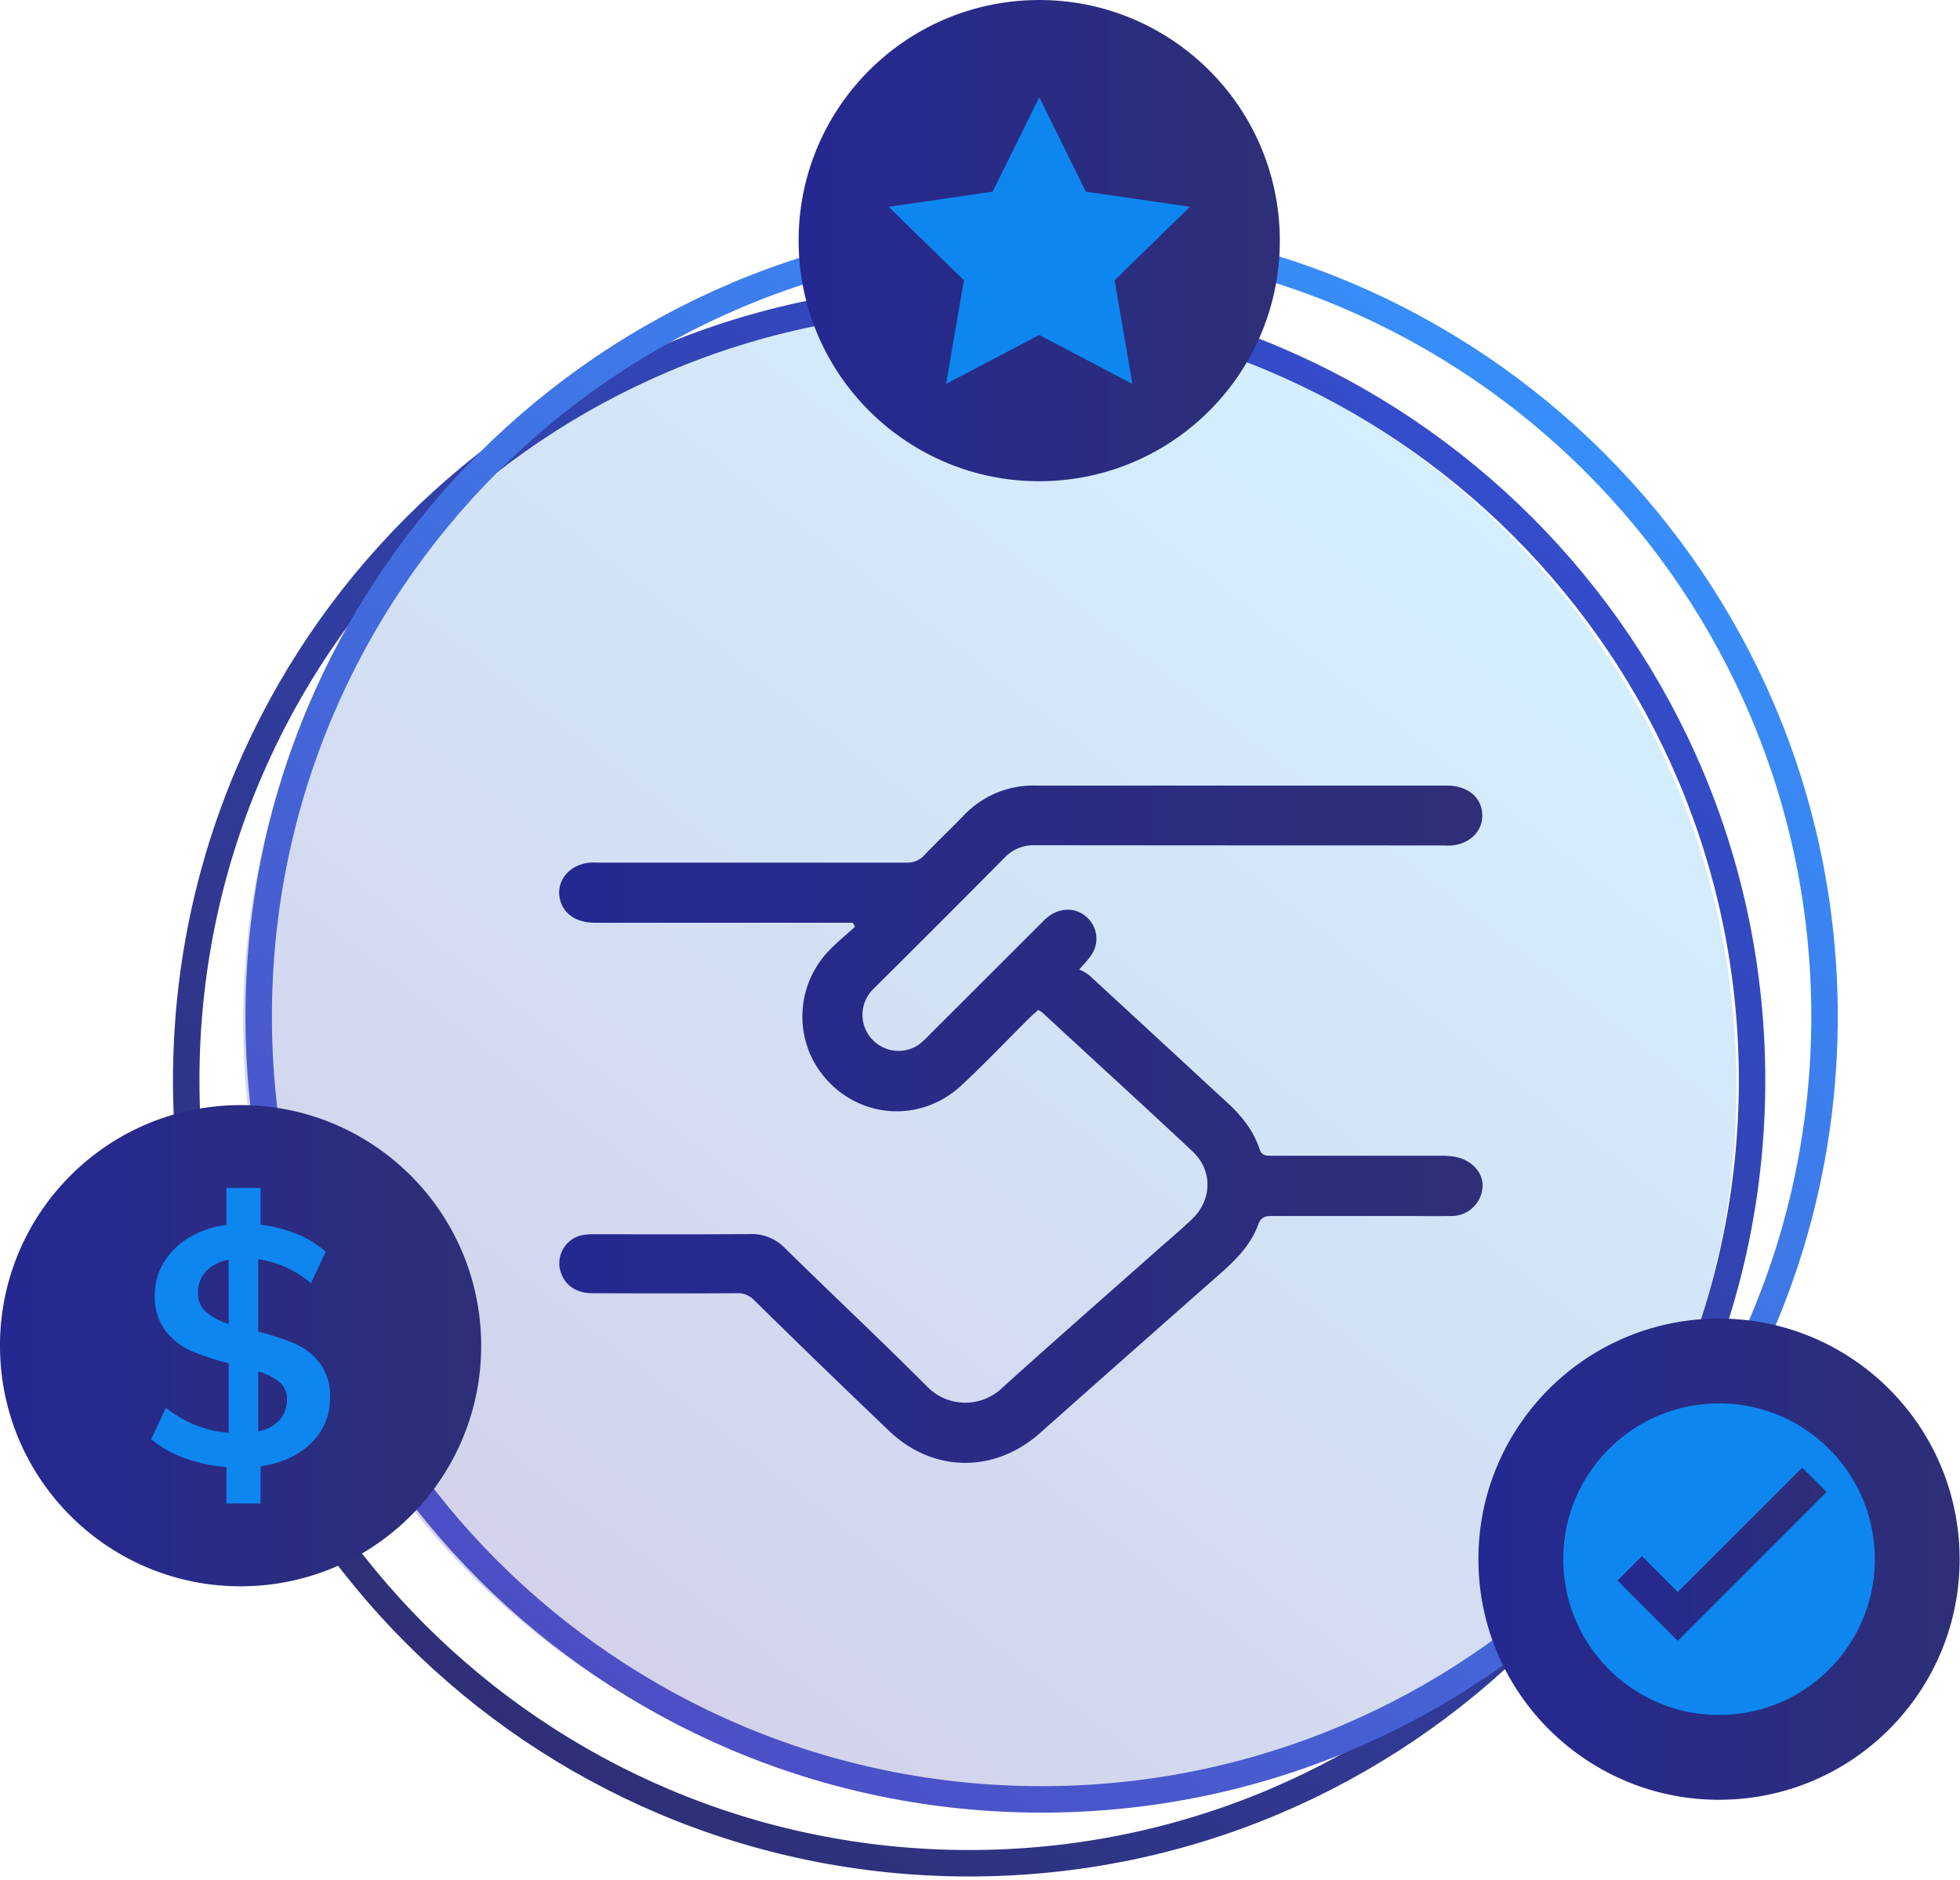 <svg xmlns="http://www.w3.org/2000/svg" width="489" height="469" fill="none"><g clip-path="url(#a)"><path fill="url(#b)" d="M60.67 255.13C60.67 363 148.11 450.45 256 450.45a194.418 194.418 0 0 0 119.87-41.1 194.765 194.765 0 0 0 57.37-138.28c0-107.9-87.45-195.35-195.32-195.35A194.59 194.59 0 0 0 118 116.82a194.825 194.825 0 0 0-57.33 138.31z" opacity=".19"/><path stroke="url(#c)" stroke-miterlimit="10" stroke-width="6.6" d="M241.79 464.87c107.878 0 195.33-87.452 195.33-195.33 0-107.878-87.452-195.33-195.33-195.33-107.878 0-195.33 87.452-195.33 195.33 0 107.878 87.452 195.33 195.33 195.33z"/><path stroke="url(#d)" stroke-miterlimit="10" stroke-width="6.6" d="M259.87 448.94c107.878 0 195.33-87.452 195.33-195.33 0-107.878-87.452-195.33-195.33-195.33-107.878 0-195.33 87.452-195.33 195.33 0 107.878 87.452 195.33 195.33 195.33z"/><path fill="url(#e)" d="M369.88 296.27a7.759 7.759 0 0 1-8 7.12c-3.69.06-7.38 0-11.07 0h-33.69c-1.69 0-2.6.47-3.2 2.11-1.87 5.15-5.63 8.86-9.63 12.39a14345.209 14345.209 0 0 0-44.88 39.7c-11.31 10-26.64 9.88-37.57-.57a3070.527 3070.527 0 0 1-33.7-32.65 5.529 5.529 0 0 0-4.24-1.72c-12 .07-24.07.05-36.1 0-4.41 0-7.36-2.33-8.16-6.29a7.191 7.191 0 0 1 5.63-8.21 19.769 19.769 0 0 1 3.35-.21c12.84 0 25.67.06 38.51-.05a11.577 11.577 0 0 1 8.78 3.58c11.72 11.52 23.72 22.78 35.34 34.41a13.272 13.272 0 0 0 18.53.62c13-11.76 26.25-23.33 39.39-35 2.77-2.45 5.61-4.82 8.27-7.37 5-4.82 5.15-12.13.06-16.89-12.41-11.63-25-23.09-37.46-34.62-.32-.233-.654-.446-1-.64-.7.62-1.43 1.22-2.09 1.88-5.7 5.65-11.22 11.49-17.09 16.94-11.4 10.58-28.87 7.8-36.67-5.65A23.664 23.664 0 0 1 207 237c2-2.06 4.21-3.86 6.32-5.78l-.53-1H148.5c-4.32 0-7.38-1.81-8.54-5-1.75-4.79 1.69-9.53 7.25-10 .72-.06 1.44 0 2.17 0h76.77a5.586 5.586 0 0 0 4.43-1.83c3.26-3.42 6.71-6.67 10-10.08A23.84 23.84 0 0 1 258.5 196H361c4.22 0 7.43 2 8.44 5.12 1.54 4.85-1.75 9.32-7.24 9.81-.79.07-1.6 0-2.4 0-33.846 0-67.7-.017-101.56-.05a9.9 9.9 0 0 0-7.5 3c-10.9 11-21.843 21.95-32.83 32.85a9 9 0 0 0 11.33 13.9 23.173 23.173 0 0 0 2.48-2.28c9.587-9.58 19.177-19.16 28.77-28.74 3.07-3.06 7.21-3.49 10.19-1.15a7.182 7.182 0 0 1 1.57 9.86c-.68 1-1.51 1.86-3 3.58.831.328 1.617.758 2.34 1.28 11.52 10.58 23 21.24 34.49 31.81 3.62 3.31 6.62 7 8.16 11.7.54 1.64 1.62 1.66 3 1.66h42.59c1.12-.004 2.238.093 3.34.29 4.18.86 6.99 4.07 6.71 7.63z"/><path fill="url(#f)" d="M62.045 395.744c33.135-1.117 59.091-28.883 57.974-62.018-1.116-33.135-28.882-59.091-62.017-57.974C24.867 276.868-1.09 304.635.028 337.77c1.116 33.134 28.882 59.09 62.017 57.974z"/><path fill="#0D87EF" d="M79.84 340.17a15.66 15.66 0 0 0-6.17-4.88 59.34 59.34 0 0 0-9.26-3.05v-18.09a26.349 26.349 0 0 1 13.18 6l3.67-7.84a24.258 24.258 0 0 0-7.17-4.42 35.087 35.087 0 0 0-9.09-2.33v-9.18h-8.51v9.26a23.29 23.29 0 0 0-9.3 3.13 18.263 18.263 0 0 0-6.3 6.17 15.52 15.52 0 0 0-2.25 8.21 14 14 0 0 0 2.59 8.8 16.34 16.34 0 0 0 6.42 5.05 59.925 59.925 0 0 0 9.42 3.13v17.34a28.175 28.175 0 0 1-15.68-6.25l-3.67 7.84a27.835 27.835 0 0 0 8.39 4.75A38.379 38.379 0 0 0 56.49 366v9.09H65v-9.26c5.28-.773 9.49-2.707 12.63-5.8a15.313 15.313 0 0 0 4.71-11.38 13.55 13.55 0 0 0-2.5-8.48zm-22.77-9.85c-2.072-.611-4-1.631-5.67-3a6.003 6.003 0 0 1-2-4.71 7.611 7.611 0 0 1 2-5.42 10.456 10.456 0 0 1 5.63-2.92l.04 16.05zm12.68 24a9.577 9.577 0 0 1-5.34 2.8v-14.95a14.75 14.75 0 0 1 5.34 2.67 5.231 5.231 0 0 1 1.83 4.16 7.629 7.629 0 0 1-1.83 5.3v.02z"/><path fill="url(#g)" d="M261.296 120.03c33.135-1.117 59.091-28.883 57.974-62.018-1.116-33.135-28.882-59.09-62.017-57.974-33.135 1.116-59.091 28.883-57.974 62.018 1.116 33.134 28.882 59.09 62.017 57.974z"/><path fill="#0D87EF" d="m259.28 24.27 11.62 23.55 25.98 3.77-18.8 18.33 4.44 25.87-23.24-12.22-23.24 12.22 4.44-25.87-18.8-18.33 25.98-3.77 11.62-23.55z"/><path fill="url(#h)" d="M430.9 449.001c33.135-1.116 59.091-28.883 57.974-62.017-1.117-33.135-28.883-59.091-62.018-57.975-33.135 1.117-59.09 28.883-57.974 62.018 1.117 33.135 28.883 59.091 62.018 57.974z"/><path fill="#0D87EF" d="M430.187 427.853c21.455-.723 38.262-18.702 37.539-40.157-.723-21.455-18.702-38.262-40.157-37.539-21.455.723-38.262 18.702-37.539 40.157.723 21.456 18.702 38.262 40.157 37.539z"/><path fill="url(#i)" d="m418.59 409.38-15.03-15.04 6.09-6.09 8.94 8.94 31.05-31.04 6.09 6.09-37.14 37.14z"/></g><defs><linearGradient id="b" x1="359.72" x2="134.2" y1="118.31" y2="407.85" gradientUnits="userSpaceOnUse"><stop stop-color="#1BA8FA"/><stop offset="1" stop-color="#0F1091"/></linearGradient><linearGradient id="c" x1="363.85" x2="119.73" y1="112.83" y2="426.25" gradientUnits="userSpaceOnUse"><stop stop-color="#344DCC"/><stop offset="1" stop-color="#2E2F77"/></linearGradient><linearGradient id="d" x1="381.93" x2="137.81" y1="96.89" y2="410.32" gradientUnits="userSpaceOnUse"><stop stop-color="#378EFA"/><stop offset="1" stop-color="#4C4EC4"/></linearGradient><linearGradient id="e" x1="139.5" x2="369.9" y1="280.49" y2="280.49" gradientUnits="userSpaceOnUse"><stop stop-color="#252891"/><stop offset="1" stop-color="#2E2F77"/></linearGradient><linearGradient id="f" x1=".002" x2="120.072" y1="335.749" y2="335.749" gradientUnits="userSpaceOnUse"><stop stop-color="#252891"/><stop offset="1" stop-color="#2E2F77"/></linearGradient><linearGradient id="g" x1="199.246" x2="319.306" y1="60.032" y2="60.032" gradientUnits="userSpaceOnUse"><stop stop-color="#252891"/><stop offset="1" stop-color="#2E2F77"/></linearGradient><linearGradient id="h" x1="368.854" x2="488.914" y1="388.998" y2="388.998" gradientUnits="userSpaceOnUse"><stop stop-color="#252891"/><stop offset="1" stop-color="#2E2F77"/></linearGradient><linearGradient id="i" x1="403.56" x2="455.73" y1="387.76" y2="387.76" gradientUnits="userSpaceOnUse"><stop stop-color="#252891"/><stop offset="1" stop-color="#2E2F77"/></linearGradient><clipPath id="a"><path fill="#fff" d="M0 0h488.91v468.17H0z"/></clipPath></defs></svg>